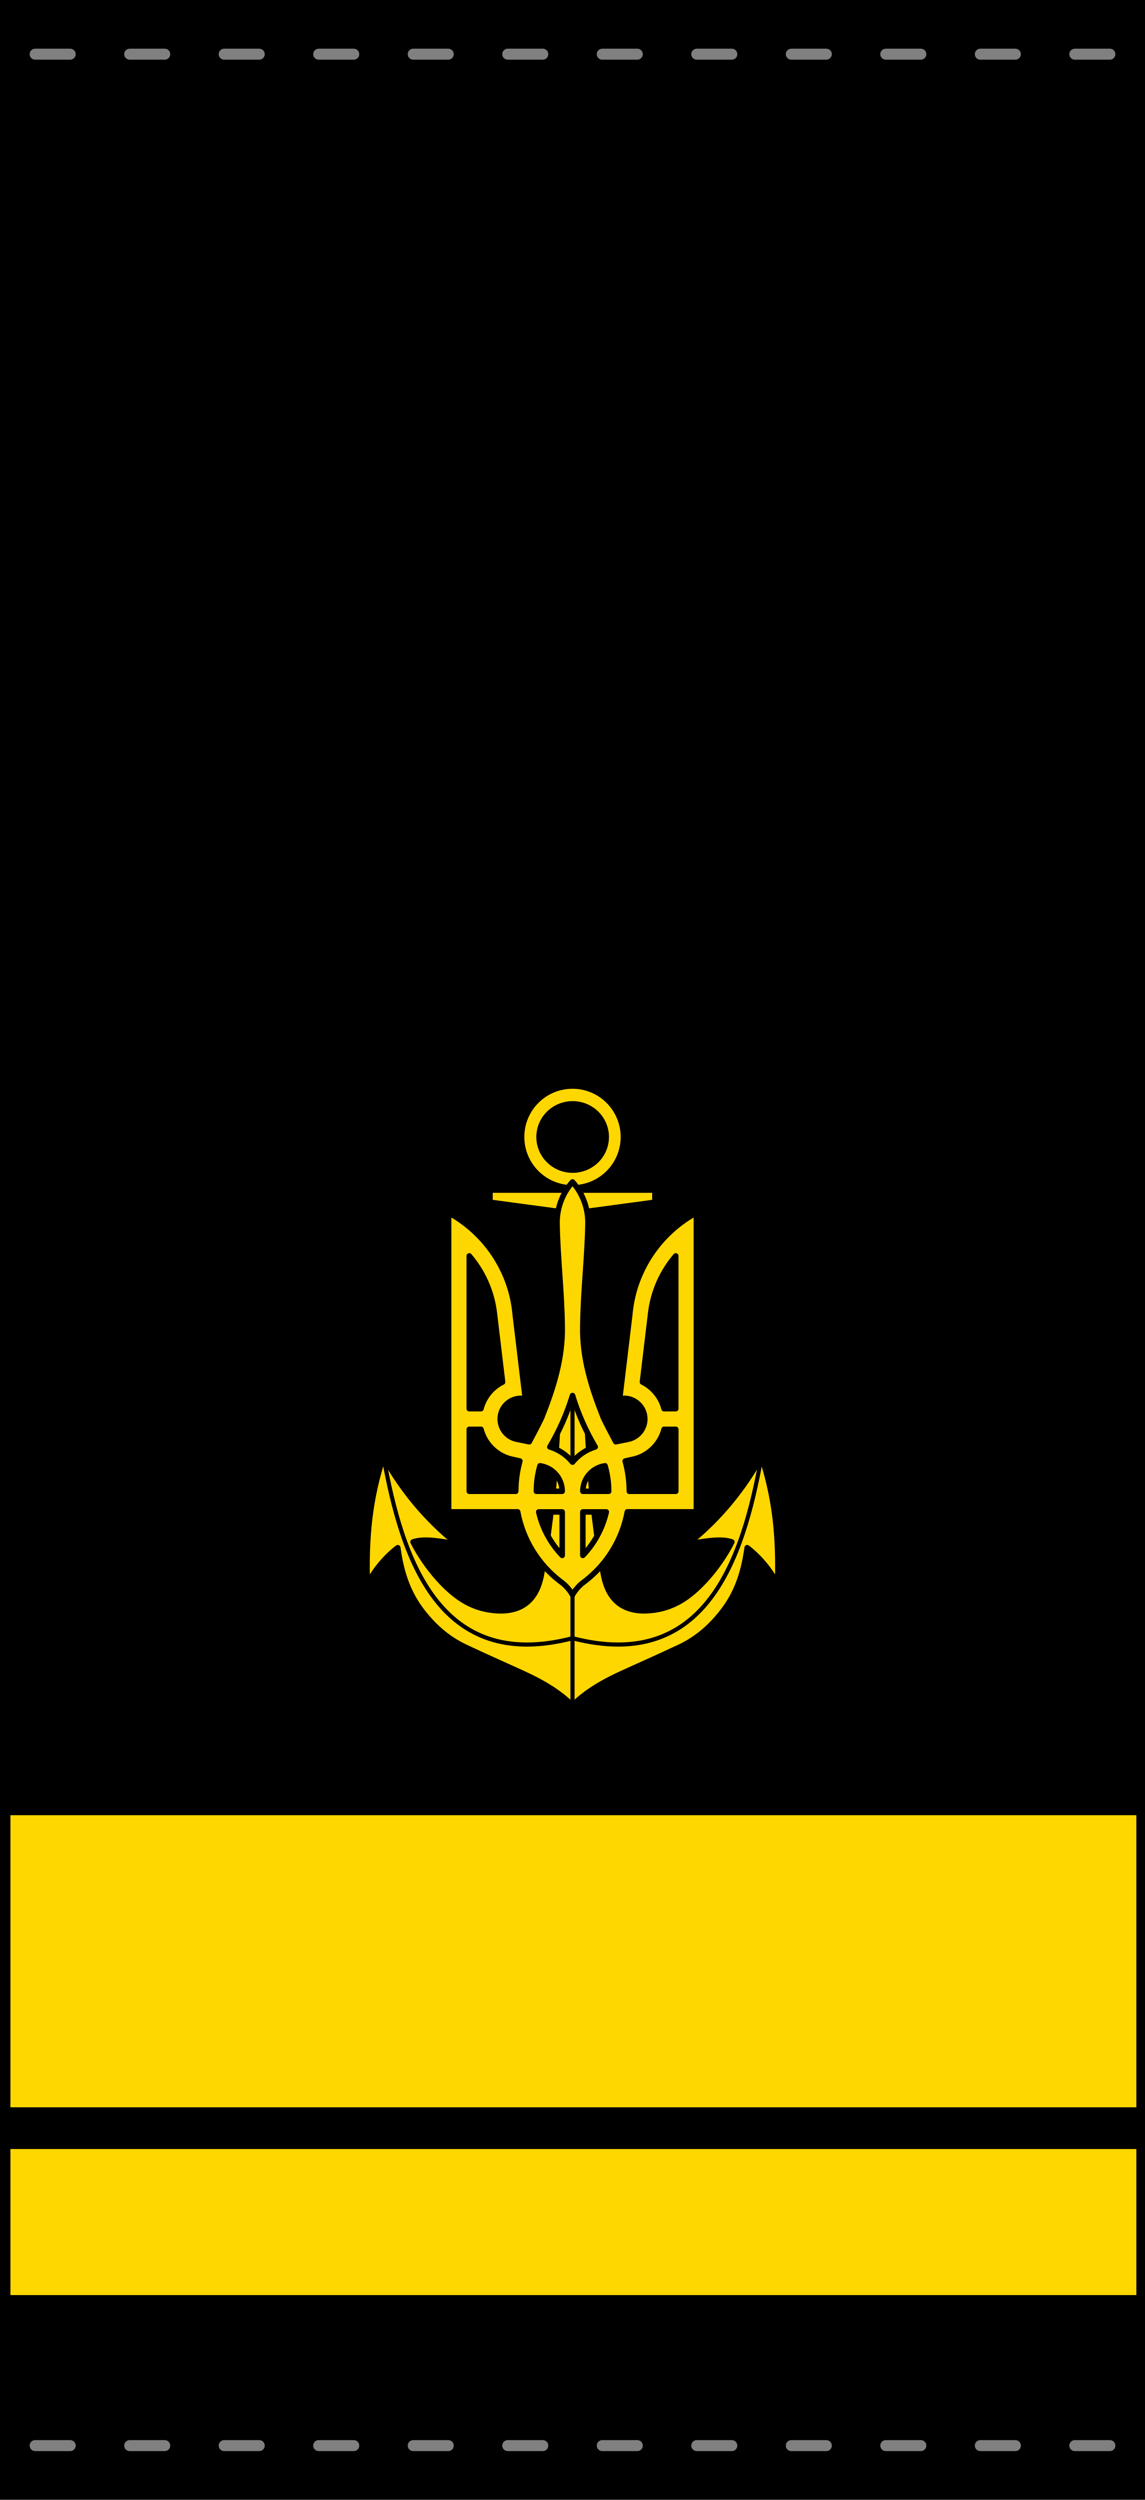 <?xml version="1.0" encoding="UTF-8" standalone="no"?>
<!-- Created with Inkscape (http://www.inkscape.org/) -->

<svg
   xmlns:dc="http://purl.org/dc/elements/1.1/"
   xmlns:cc="http://creativecommons.org/ns#"
   xmlns:rdf="http://www.w3.org/1999/02/22-rdf-syntax-ns#"
   xmlns:svg="http://www.w3.org/2000/svg"
   xmlns="http://www.w3.org/2000/svg"
   xmlns:sodipodi="http://sodipodi.sourceforge.net/DTD/sodipodi-0.dtd"
   xmlns:inkscape="http://www.inkscape.org/namespaces/inkscape"
   width="55mm"
   height="120mm"
   viewBox="0 0 55 120"
   version="1.1"
   id="svg14037"
   inkscape:version="0.92.3 (2405546, 2018-03-11)"
   sodipodi:docname="UANs shoulder mark 10.svg">
  <defs
     id="defs14031" />
  <sodipodi:namedview
     id="base"
     pagecolor="#ffffff"
     bordercolor="#666666"
     borderopacity="1.0"
     inkscape:pageopacity="0.0"
     inkscape:pageshadow="2"
     inkscape:zoom="1.4089062"
     inkscape:cx="103.9373"
     inkscape:cy="226.77214"
     inkscape:document-units="mm"
     inkscape:current-layer="layer1"
     showgrid="false"
     fit-margin-top="0"
     fit-margin-left="0"
     fit-margin-right="0"
     fit-margin-bottom="0"
     inkscape:window-width="1600"
     inkscape:window-height="838"
     inkscape:window-x="-8"
     inkscape:window-y="-8"
     inkscape:window-maximized="1" />
  <g
     inkscape:label="Layer 1"
     inkscape:groupmode="layer"
     id="layer1"
     transform="translate(-78.333,-88.833)">
    <g
       id="g124">
      <path
         inkscape:connector-curvature="0"
         id="path9021"
         d="M 78.333,88.833 H 133.333 V 208.833 H 78.333 Z"
         style="fill:#000000;stroke-width:0.14" />
      <path
         id="rect9011"
         transform="matrix(0.265,0,0,0.265,78.333,88.833)"
         d="M 1.889 389.291 L 1.889 415.748 L 205.982 415.748 L 205.982 389.291 L 1.889 389.291 z "
         style="fill:#ffd700;stroke:none;stroke-width:0.546" />
      <path
         id="path9023"
         transform="matrix(0.265,0,0,0.265,78.333,88.833)"
         d="M 1.889 328.818 L 1.889 381.732 L 205.982 381.732 L 205.982 328.818 L 1.889 328.818 z "
         style="fill:#ffd700;stroke:none;stroke-width:0.772" />
      <g
         transform="translate(-2.422,10.633)"
         id="g9043"
         inkscape:label="Layer 1">
        <g
           id="g9041">
          <path
             d="m 108.262,131.191 c 0.89,0 1.612,0.711 1.612,1.589 0,0.878 -0.722,1.589 -1.612,1.589 -0.89,0 -1.612,-0.711 -1.612,-1.589 0,-0.878 0.722,-1.589 1.612,-1.589 z m -0.007,4.032 c 1.351,0 2.446,-1.094 2.446,-2.445 0,-1.35 -1.095,-2.445 -2.446,-2.445 -1.351,0 -2.446,1.094 -2.446,2.445 0,1.35 1.095,2.445 2.446,2.445 z"
             style="fill:#ffd700;fill-rule:evenodd;stroke:#000000;stroke-width:0.265;stroke-linecap:butt;stroke-linejoin:miter;stroke-dasharray:none"
             id="path9027"
             inkscape:connector-curvature="0" />
          <path
             sodipodi:nodetypes="cccsssscssscccccccccssscsssscccc"
             inkscape:connector-curvature="0"
             id="path9029"
             d="m 112.215,135.328 v 0.585 l -3.447,0.463 c -0.021,3.894 0.028,7.792 0.279,11.682 0.127,1.978 0.348,3.989 0.711,5.794 0.264,1.312 1.124,1.832 2.466,1.632 0.664,-0.099 1.224,-0.378 1.711,-0.77 0.826,-0.663 1.55,-1.653 1.974,-2.494 -0.542,-0.193 -1.416,-0.015 -2.12,0.102 1.526,-1.214 2.667,-2.638 3.545,-4.206 0.659,2.025 0.843,3.851 0.774,6.155 -0.314,-0.653 -0.867,-1.322 -1.462,-1.775 -0.14,0.997 -0.4,2.021 -1.111,2.973 -0.554,0.741 -1.242,1.379 -2.125,1.794 -0.971,0.457 -1.868,0.854 -2.698,1.231 -0.914,0.415 -1.766,0.884 -2.459,1.574 -0.694,-0.69 -1.545,-1.159 -2.459,-1.574 -0.83,-0.377 -1.727,-0.774 -2.698,-1.231 -0.882,-0.415 -1.571,-1.053 -2.125,-1.794 -0.711,-0.952 -0.97,-1.976 -1.111,-2.973 -0.594,0.453 -1.148,1.122 -1.462,1.775 -0.069,-2.304 0.115,-4.13 0.774,-6.155 0.878,1.567 2.019,2.991 3.545,4.206 -0.704,-0.117 -1.577,-0.295 -2.12,-0.102 0.424,0.84 1.148,1.831 1.974,2.494 0.488,0.392 1.048,0.671 1.711,0.77 1.342,0.201 2.202,-0.32 2.466,-1.632 0.363,-1.805 0.584,-3.816 0.711,-5.794 0.251,-3.89 0.3,-7.788 0.279,-11.682 l -3.447,-0.463 v -0.585 z"
             style="fill:#ffd700;stroke:#000000;stroke-width:0.265;stroke-linecap:round;stroke-linejoin:round;stroke-miterlimit:4;stroke-dasharray:none;stroke-opacity:1" />
          <path
             sodipodi:nodetypes="cc"
             inkscape:connector-curvature="0"
             id="path9031"
             d="m 117.335,148.115 c -0.881,4.923 -2.686,10.387 -9.08,8.726"
             style="opacity:1;vector-effect:none;fill:none;fill-opacity:1;stroke:#000000;stroke-width:0.198;stroke-linecap:round;stroke-linejoin:round;stroke-miterlimit:4;stroke-dasharray:none;stroke-dashoffset:0;stroke-opacity:1" />
          <path
             style="opacity:1;vector-effect:none;fill:none;fill-opacity:1;stroke:#000000;stroke-width:0.198;stroke-linecap:round;stroke-linejoin:round;stroke-miterlimit:4;stroke-dasharray:none;stroke-dashoffset:0;stroke-opacity:1"
             d="m 108.255,135.328 v 24.74"
             id="path9035"
             inkscape:connector-curvature="0"
             sodipodi:nodetypes="cc" />
          <path
             inkscape:connector-curvature="0"
             d="m 108.255,134.937 c -0.462,0.524 -0.744,1.21 -0.744,1.963 0.027,1.654 0.23,3.304 0.248,4.957 0.036,1.541 -0.426,2.988 -0.988,4.399 -0.187,0.39 -0.39,0.772 -0.593,1.154 l -0.597,-0.12 c -0.537,-0.107 -0.886,-0.629 -0.779,-1.166 0.093,-0.47 0.507,-0.796 0.969,-0.798 l 0.217,0.021 -0.484,-4.043 c -0.158,-1.8 -1.088,-3.379 -2.456,-4.407 -0.235,-0.177 -0.484,-0.338 -0.744,-0.48 v 14.359 h 3.317 c 0.248,1.345 0.989,2.518 2.03,3.323 0.248,0.171 0.455,0.396 0.604,0.658 0.149,-0.262 0.357,-0.488 0.604,-0.658 1.041,-0.805 1.782,-1.977 2.03,-3.323 h 3.317 v -14.359 c -0.259,0.142 -0.509,0.304 -0.744,0.48 -1.369,1.027 -2.298,2.607 -2.456,4.407 l -0.484,4.043 0.217,-0.021 c 0.461,0.003 0.875,0.328 0.969,0.798 0.108,0.537 -0.242,1.058 -0.779,1.166 l -0.597,0.12 c -0.203,-0.382 -0.405,-0.764 -0.593,-1.154 -0.562,-1.412 -1.025,-2.859 -0.988,-4.399 0.017,-1.653 0.221,-3.303 0.248,-4.957 0,-0.753 -0.282,-1.439 -0.744,-1.963 z m -4.959,3.551 c 0.642,0.753 1.073,1.691 1.201,2.722 l 0.399,3.334 c -0.508,0.253 -0.893,0.717 -1.038,1.278 h -0.562 z m 9.919,0 v 7.334 h -0.562 c -0.145,-0.561 -0.53,-1.025 -1.038,-1.278 l 0.399,-3.334 c 0.128,-1.031 0.559,-1.969 1.201,-2.722 z m -4.959,6.703 c 0.266,0.871 0.633,1.698 1.089,2.467 -0.434,0.132 -0.811,0.388 -1.089,0.732 -0.278,-0.344 -0.655,-0.6 -1.089,-0.732 0.456,-0.769 0.822,-1.596 1.089,-2.467 z m -4.959,1.623 h 0.562 c 0.177,0.684 0.712,1.225 1.391,1.413 l 0.477,0.108 c -0.128,0.462 -0.198,0.949 -0.198,1.452 h -2.232 z m 9.357,0 h 0.562 v 2.974 h -2.232 c 0,-0.503 -0.07,-0.99 -0.198,-1.452 l 0.477,-0.108 c 0.679,-0.189 1.214,-0.729 1.391,-1.413 z m -5.959,1.75 c 0.602,0.085 1.065,0.599 1.065,1.224 h -1.24 c 0,-0.425 0.063,-0.834 0.174,-1.224 z m 3.123,0 c 0.111,0.389 0.174,0.799 0.174,1.224 h -1.24 c 0,-0.625 0.464,-1.139 1.066,-1.224 z m -3.185,2.215 h 1.127 v 2.087 c -0.547,-0.572 -0.945,-1.29 -1.127,-2.087 z m 2.119,0 h 1.127 c -0.183,0.798 -0.58,1.516 -1.127,2.087 z"
             id="path9037"
             style="display:inline;fill:#ffd700;fill-opacity:1;stroke:#000000;stroke-width:0.265;stroke-linecap:round;stroke-linejoin:round" />
          <path
             style="opacity:1;vector-effect:none;fill:none;fill-opacity:1;stroke:#000000;stroke-width:0.198;stroke-linecap:round;stroke-linejoin:round;stroke-miterlimit:4;stroke-dasharray:none;stroke-dashoffset:0;stroke-opacity:1"
             d="m 99.176,148.115 c 0.881,4.923 2.686,10.387 9.08,8.726"
             id="path9039"
             inkscape:connector-curvature="0"
             sodipodi:nodetypes="cc" />
        </g>
      </g>
      <g
         transform="translate(226.198,294.496)"
         id="g11991">
        <path
           style="opacity:1;fill:#808080;fill-opacity:1;stroke:none;stroke-width:0.564;stroke-linecap:butt;stroke-linejoin:miter;stroke-miterlimit:4;stroke-dasharray:none;stroke-opacity:1"
           d="m -132.556,-88.528 h 1.684 c 0.146,0 0.264,0.118 0.264,0.264 0,0.146 -0.118,0.264 -0.264,0.264 h -1.684 c -0.146,0 -0.264,-0.118 -0.264,-0.264 0,-0.146 0.118,-0.264 0.264,-0.264 z"
           id="path11943"
           inkscape:connector-curvature="0" />
        <path
           id="path11945"
           d="m -137.096,-88.528 h 1.684 c 0.146,0 0.264,0.118 0.264,0.264 0,0.146 -0.118,0.264 -0.264,0.264 h -1.684 c -0.146,0 -0.264,-0.118 -0.264,-0.264 0,-0.146 0.118,-0.264 0.264,-0.264 z"
           style="opacity:1;fill:#808080;fill-opacity:1;stroke:none;stroke-width:0.564;stroke-linecap:butt;stroke-linejoin:miter;stroke-miterlimit:4;stroke-dasharray:none;stroke-opacity:1"
           inkscape:connector-curvature="0" />
        <path
           inkscape:connector-curvature="0"
           style="opacity:1;fill:#808080;fill-opacity:1;stroke:none;stroke-width:0.564;stroke-linecap:butt;stroke-linejoin:miter;stroke-miterlimit:4;stroke-dasharray:none;stroke-opacity:1"
           d="m -141.636,-88.528 h 1.684 c 0.146,0 0.264,0.118 0.264,0.264 0,0.146 -0.118,0.264 -0.264,0.264 h -1.684 c -0.146,0 -0.264,-0.118 -0.264,-0.264 0,-0.146 0.118,-0.264 0.264,-0.264 z"
           id="path11947" />
        <path
           id="path11949"
           d="m -128.016,-88.528 h 1.684 c 0.146,0 0.264,0.118 0.264,0.264 0,0.146 -0.118,0.264 -0.264,0.264 h -1.684 c -0.146,0 -0.264,-0.118 -0.264,-0.264 0,-0.146 0.118,-0.264 0.264,-0.264 z"
           style="opacity:1;fill:#808080;fill-opacity:1;stroke:none;stroke-width:0.564;stroke-linecap:butt;stroke-linejoin:miter;stroke-miterlimit:4;stroke-dasharray:none;stroke-opacity:1"
           inkscape:connector-curvature="0" />
        <path
           inkscape:connector-curvature="0"
           style="opacity:1;fill:#808080;fill-opacity:1;stroke:none;stroke-width:0.564;stroke-linecap:butt;stroke-linejoin:miter;stroke-miterlimit:4;stroke-dasharray:none;stroke-opacity:1"
           d="m -123.476,-88.528 h 1.684 c 0.146,0 0.264,0.118 0.264,0.264 0,0.146 -0.118,0.264 -0.264,0.264 h -1.684 c -0.146,0 -0.264,-0.118 -0.264,-0.264 0,-0.146 0.118,-0.264 0.264,-0.264 z"
           id="path11951" />
        <path
           id="path11953"
           d="m -118.936,-88.528 h 1.684 c 0.146,0 0.264,0.118 0.264,0.264 0,0.146 -0.118,0.264 -0.264,0.264 h -1.684 c -0.146,0 -0.264,-0.118 -0.264,-0.264 0,-0.146 0.118,-0.264 0.264,-0.264 z"
           style="opacity:1;fill:#808080;fill-opacity:1;stroke:none;stroke-width:0.564;stroke-linecap:butt;stroke-linejoin:miter;stroke-miterlimit:4;stroke-dasharray:none;stroke-opacity:1"
           inkscape:connector-curvature="0" />
        <path
           inkscape:connector-curvature="0"
           style="opacity:1;fill:#808080;fill-opacity:1;stroke:none;stroke-width:0.564;stroke-linecap:butt;stroke-linejoin:miter;stroke-miterlimit:4;stroke-dasharray:none;stroke-opacity:1"
           d="m -114.396,-88.528 h 1.684 c 0.146,0 0.264,0.118 0.264,0.264 0,0.146 -0.118,0.264 -0.264,0.264 h -1.684 c -0.146,0 -0.264,-0.118 -0.264,-0.264 0,-0.146 0.118,-0.264 0.264,-0.264 z"
           id="path11955" />
        <path
           id="path11957"
           d="m -109.856,-88.528 h 1.684 c 0.146,0 0.264,0.118 0.264,0.264 0,0.146 -0.118,0.264 -0.264,0.264 h -1.684 c -0.146,0 -0.264,-0.118 -0.264,-0.264 0,-0.146 0.118,-0.264 0.264,-0.264 z"
           style="opacity:1;fill:#808080;fill-opacity:1;stroke:none;stroke-width:0.564;stroke-linecap:butt;stroke-linejoin:miter;stroke-miterlimit:4;stroke-dasharray:none;stroke-opacity:1"
           inkscape:connector-curvature="0" />
        <path
           inkscape:connector-curvature="0"
           style="opacity:1;fill:#808080;fill-opacity:1;stroke:none;stroke-width:0.564;stroke-linecap:butt;stroke-linejoin:miter;stroke-miterlimit:4;stroke-dasharray:none;stroke-opacity:1"
           d="m -105.316,-88.528 h 1.684 c 0.146,0 0.264,0.118 0.264,0.264 0,0.146 -0.118,0.264 -0.264,0.264 h -1.684 c -0.146,0 -0.264,-0.118 -0.264,-0.264 0,-0.146 0.118,-0.264 0.264,-0.264 z"
           id="path11959" />
        <path
           id="path11961"
           d="m -100.776,-88.528 h 1.684 c 0.146,0 0.264,0.118 0.264,0.264 0,0.146 -0.118,0.264 -0.264,0.264 h -1.684 c -0.146,0 -0.264,-0.118 -0.264,-0.264 0,-0.146 0.118,-0.264 0.264,-0.264 z"
           style="opacity:1;fill:#808080;fill-opacity:1;stroke:none;stroke-width:0.564;stroke-linecap:butt;stroke-linejoin:miter;stroke-miterlimit:4;stroke-dasharray:none;stroke-opacity:1"
           inkscape:connector-curvature="0" />
        <path
           id="path11963"
           d="m -146.177,-88.528 h 1.684 c 0.146,0 0.264,0.118 0.264,0.264 0,0.146 -0.118,0.264 -0.264,0.264 h -1.684 c -0.146,0 -0.264,-0.118 -0.264,-0.264 0,-0.146 0.118,-0.264 0.264,-0.264 z"
           style="opacity:1;fill:#808080;fill-opacity:1;stroke:none;stroke-width:0.564;stroke-linecap:butt;stroke-linejoin:miter;stroke-miterlimit:4;stroke-dasharray:none;stroke-opacity:1"
           inkscape:connector-curvature="0" />
        <path
           inkscape:connector-curvature="0"
           style="opacity:1;fill:#808080;fill-opacity:1;stroke:none;stroke-width:0.564;stroke-linecap:butt;stroke-linejoin:miter;stroke-miterlimit:4;stroke-dasharray:none;stroke-opacity:1"
           d="m -96.236,-88.528 h 1.684 c 0.146,0 0.264,0.118 0.264,0.264 0,0.146 -0.118,0.264 -0.264,0.264 h -1.684 c -0.146,0 -0.264,-0.118 -0.264,-0.264 0,-0.146 0.118,-0.264 0.264,-0.264 z"
           id="path11965" />
        <path
           inkscape:connector-curvature="0"
           id="path11967"
           d="m -132.556,-203.326 h 1.684 c 0.146,0 0.264,0.118 0.264,0.264 0,0.146 -0.118,0.264 -0.264,0.264 h -1.684 c -0.146,0 -0.264,-0.118 -0.264,-0.264 0,-0.146 0.118,-0.264 0.264,-0.264 z"
           style="opacity:1;fill:#808080;fill-opacity:1;stroke:none;stroke-width:0.564;stroke-linecap:butt;stroke-linejoin:miter;stroke-miterlimit:4;stroke-dasharray:none;stroke-opacity:1" />
        <path
           inkscape:connector-curvature="0"
           style="opacity:1;fill:#808080;fill-opacity:1;stroke:none;stroke-width:0.564;stroke-linecap:butt;stroke-linejoin:miter;stroke-miterlimit:4;stroke-dasharray:none;stroke-opacity:1"
           d="m -137.096,-203.326 h 1.684 c 0.146,0 0.264,0.118 0.264,0.264 0,0.146 -0.118,0.264 -0.264,0.264 h -1.684 c -0.146,0 -0.264,-0.118 -0.264,-0.264 0,-0.146 0.118,-0.264 0.264,-0.264 z"
           id="path11969" />
        <path
           id="path11971"
           d="m -141.636,-203.326 h 1.684 c 0.146,0 0.264,0.118 0.264,0.264 0,0.146 -0.118,0.264 -0.264,0.264 h -1.684 c -0.146,0 -0.264,-0.118 -0.264,-0.264 0,-0.146 0.118,-0.264 0.264,-0.264 z"
           style="opacity:1;fill:#808080;fill-opacity:1;stroke:none;stroke-width:0.564;stroke-linecap:butt;stroke-linejoin:miter;stroke-miterlimit:4;stroke-dasharray:none;stroke-opacity:1"
           inkscape:connector-curvature="0" />
        <path
           inkscape:connector-curvature="0"
           style="opacity:1;fill:#808080;fill-opacity:1;stroke:none;stroke-width:0.564;stroke-linecap:butt;stroke-linejoin:miter;stroke-miterlimit:4;stroke-dasharray:none;stroke-opacity:1"
           d="m -128.016,-203.326 h 1.684 c 0.146,0 0.264,0.118 0.264,0.264 0,0.146 -0.118,0.264 -0.264,0.264 h -1.684 c -0.146,0 -0.264,-0.118 -0.264,-0.264 0,-0.146 0.118,-0.264 0.264,-0.264 z"
           id="path11973" />
        <path
           id="path11975"
           d="m -123.476,-203.326 h 1.684 c 0.146,0 0.264,0.118 0.264,0.264 0,0.146 -0.118,0.264 -0.264,0.264 h -1.684 c -0.146,0 -0.264,-0.118 -0.264,-0.264 0,-0.146 0.118,-0.264 0.264,-0.264 z"
           style="opacity:1;fill:#808080;fill-opacity:1;stroke:none;stroke-width:0.564;stroke-linecap:butt;stroke-linejoin:miter;stroke-miterlimit:4;stroke-dasharray:none;stroke-opacity:1"
           inkscape:connector-curvature="0" />
        <path
           inkscape:connector-curvature="0"
           style="opacity:1;fill:#808080;fill-opacity:1;stroke:none;stroke-width:0.564;stroke-linecap:butt;stroke-linejoin:miter;stroke-miterlimit:4;stroke-dasharray:none;stroke-opacity:1"
           d="m -118.936,-203.326 h 1.684 c 0.146,0 0.264,0.118 0.264,0.264 0,0.146 -0.118,0.264 -0.264,0.264 h -1.684 c -0.146,0 -0.264,-0.118 -0.264,-0.264 0,-0.146 0.118,-0.264 0.264,-0.264 z"
           id="path11977" />
        <path
           id="path11979"
           d="m -114.396,-203.326 h 1.684 c 0.146,0 0.264,0.118 0.264,0.264 0,0.146 -0.118,0.264 -0.264,0.264 h -1.684 c -0.146,0 -0.264,-0.118 -0.264,-0.264 0,-0.146 0.118,-0.264 0.264,-0.264 z"
           style="opacity:1;fill:#808080;fill-opacity:1;stroke:none;stroke-width:0.564;stroke-linecap:butt;stroke-linejoin:miter;stroke-miterlimit:4;stroke-dasharray:none;stroke-opacity:1"
           inkscape:connector-curvature="0" />
        <path
           inkscape:connector-curvature="0"
           style="opacity:1;fill:#808080;fill-opacity:1;stroke:none;stroke-width:0.564;stroke-linecap:butt;stroke-linejoin:miter;stroke-miterlimit:4;stroke-dasharray:none;stroke-opacity:1"
           d="m -109.856,-203.326 h 1.684 c 0.146,0 0.264,0.118 0.264,0.264 0,0.146 -0.118,0.264 -0.264,0.264 h -1.684 c -0.146,0 -0.264,-0.118 -0.264,-0.264 0,-0.146 0.118,-0.264 0.264,-0.264 z"
           id="path11981" />
        <path
           id="path11983"
           d="m -105.316,-203.326 h 1.684 c 0.146,0 0.264,0.118 0.264,0.264 0,0.146 -0.118,0.264 -0.264,0.264 h -1.684 c -0.146,0 -0.264,-0.118 -0.264,-0.264 0,-0.146 0.118,-0.264 0.264,-0.264 z"
           style="opacity:1;fill:#808080;fill-opacity:1;stroke:none;stroke-width:0.564;stroke-linecap:butt;stroke-linejoin:miter;stroke-miterlimit:4;stroke-dasharray:none;stroke-opacity:1"
           inkscape:connector-curvature="0" />
        <path
           inkscape:connector-curvature="0"
           style="opacity:1;fill:#808080;fill-opacity:1;stroke:none;stroke-width:0.564;stroke-linecap:butt;stroke-linejoin:miter;stroke-miterlimit:4;stroke-dasharray:none;stroke-opacity:1"
           d="m -100.776,-203.326 h 1.684 c 0.146,0 0.264,0.118 0.264,0.264 0,0.146 -0.118,0.264 -0.264,0.264 h -1.684 c -0.146,0 -0.264,-0.118 -0.264,-0.264 0,-0.146 0.118,-0.264 0.264,-0.264 z"
           id="path11985" />
        <path
           inkscape:connector-curvature="0"
           style="opacity:1;fill:#808080;fill-opacity:1;stroke:none;stroke-width:0.564;stroke-linecap:butt;stroke-linejoin:miter;stroke-miterlimit:4;stroke-dasharray:none;stroke-opacity:1"
           d="m -146.177,-203.326 h 1.684 c 0.146,0 0.264,0.118 0.264,0.264 0,0.146 -0.118,0.264 -0.264,0.264 h -1.684 c -0.146,0 -0.264,-0.118 -0.264,-0.264 0,-0.146 0.118,-0.264 0.264,-0.264 z"
           id="path11987" />
        <path
           id="path11989"
           d="m -96.236,-203.326 h 1.684 c 0.146,0 0.264,0.118 0.264,0.264 0,0.146 -0.118,0.264 -0.264,0.264 h -1.684 c -0.146,0 -0.264,-0.118 -0.264,-0.264 0,-0.146 0.118,-0.264 0.264,-0.264 z"
           style="opacity:1;fill:#808080;fill-opacity:1;stroke:none;stroke-width:0.564;stroke-linecap:butt;stroke-linejoin:miter;stroke-miterlimit:4;stroke-dasharray:none;stroke-opacity:1"
           inkscape:connector-curvature="0" />
      </g>
    </g>
  </g>
</svg>
